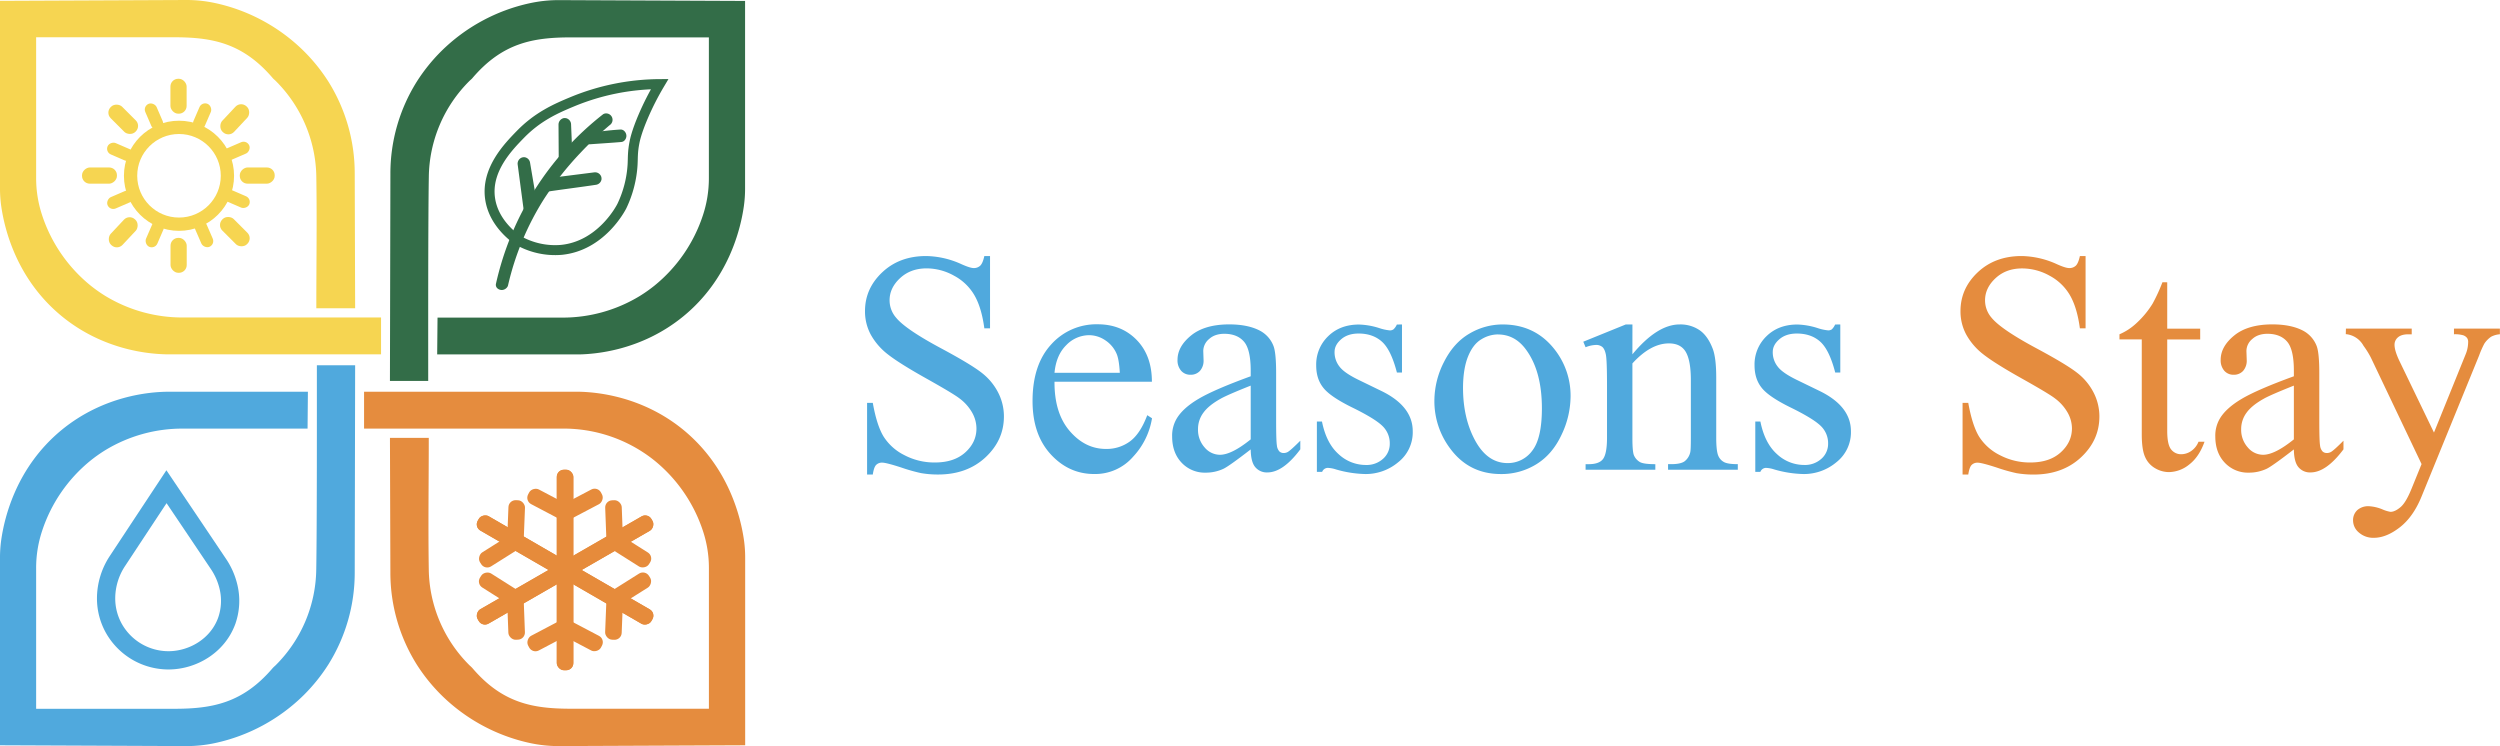 <svg xmlns="http://www.w3.org/2000/svg" viewBox="0 0 1505.45 449.28"><defs><style>.cls-1{fill:#f6d551;}.cls-2{fill:#50a9dd;}.cls-3{fill:#e58c3e;}.cls-4{fill:#336d48;}.cls-5{fill:#e68b3b;}.cls-6,.cls-7,.cls-8{fill:none;stroke-miterlimit:10;}.cls-6{stroke:#f6d551;stroke-width:8px;}.cls-7{stroke:#50a9dd;stroke-width:11px;}.cls-8{stroke:#336d48;stroke-width:6px;}</style></defs><g id="Layer_2" data-name="Layer 2"><g id="Layer_1-2" data-name="Layer 1"><path class="cls-1" d="M213.86,185.63l-23.38,0c0-26.6.42-52.59,0-79.09a82.83,82.83,0,0,0-24.65-58c-.5-.49-1.08-.92-1.54-1.46C146,25.65,127.57,22.44,104.63,22.44H21.76v84.61a70.85,70.85,0,0,0,3.59,22.52A91.08,91.08,0,0,0,54.61,172a87.44,87.44,0,0,0,8.77,6.18,89.19,89.19,0,0,0,46.89,13H229.46v22.18H99.83c-9.15-.22-37.2-2.08-62.71-23C10,168.05,2.73,138.13.73,124.06A75.69,75.69,0,0,1,0,113.42V.5L111.71,0a81.6,81.6,0,0,1,17.77,1.83,108.5,108.5,0,0,1,53.54,29A105.85,105.85,0,0,1,197.7,49.06a104.06,104.06,0,0,1,15.91,55.33Z"/><path class="cls-2" d="M213.86,219.94H190.81c0,26.6.09,96.35-.37,122.86a82.83,82.83,0,0,1-24.65,58,21.14,21.14,0,0,0-1.54,1.46c-18.21,21.35-36.68,24.56-59.62,24.56H21.76V342.23a70.79,70.79,0,0,1,3.59-22.51,91.1,91.1,0,0,1,29.26-42.44,87.44,87.44,0,0,1,8.77-6.18,89.18,89.18,0,0,1,46.89-13h74.94l.2-22.19H99.83c-9.15.22-37.2,2.09-62.71,23C10,281.23,2.73,311.15.73,325.22A75.79,75.79,0,0,0,0,335.86V448.79l111.71.49a81.59,81.59,0,0,0,17.77-1.82,108.58,108.58,0,0,0,53.54-29,105.85,105.85,0,0,0,14.68-18.27,104.09,104.09,0,0,0,15.91-55.33Z"/><path class="cls-3" d="M234.82,263.66l23.38,0c0,26.6-.41,52.59,0,79.1a82.89,82.89,0,0,0,24.66,58,21,21,0,0,1,1.53,1.46c18.21,21.35,36.69,24.56,59.63,24.56h82.87V342.23a70.79,70.79,0,0,0-3.59-22.51,91.25,91.25,0,0,0-29.26-42.44,87.48,87.48,0,0,0-55.66-19.19H219.23V235.9H348.86c9.14.22,37.2,2.09,62.71,23C438.72,281.23,446,311.15,448,325.22a75.79,75.79,0,0,1,.73,10.64V448.79L337,449.28a81.68,81.68,0,0,1-17.78-1.82,108.66,108.66,0,0,1-53.54-29A106.25,106.25,0,0,1,251,400.23a104.1,104.1,0,0,1-15.92-55.33Z"/><path class="cls-4" d="M234.81,229.41h23.05c0-26.6-.09-96.35.37-122.85a82.86,82.86,0,0,1,24.65-58c.51-.49,1.08-.92,1.54-1.46C302.63,25.72,321.1,22.51,344,22.51h82.87v84.61a70.85,70.85,0,0,1-3.59,22.52,91.08,91.08,0,0,1-29.26,42.43,87.44,87.44,0,0,1-8.77,6.18,89.17,89.17,0,0,1-46.89,13H263.47l-.21,22.18h85.58c9.15-.22,37.2-2.08,62.72-23,27.14-22.3,34.38-52.22,36.38-66.29a75.69,75.69,0,0,0,.73-10.64V.57L337,.07A81.67,81.67,0,0,0,319.19,1.9a108.54,108.54,0,0,0-53.54,29A106.33,106.33,0,0,0,251,49.13a104.06,104.06,0,0,0-15.91,55.33Z"/><rect class="cls-5" x="335.29" y="282.86" width="9.97" height="120.74" rx="4.31"/><rect class="cls-5" x="325.39" y="289.9" width="9.97" height="27.2" rx="4.31" transform="translate(-92.11 454.4) rotate(-62.23)"/><rect class="cls-5" x="345.17" y="289.9" width="9.97" height="27.2" rx="4.31" transform="translate(244.78 754.74) rotate(-117.77)"/><rect class="cls-5" x="335.28" y="282.86" width="9.97" height="120.74" rx="4.31" transform="translate(680.53 686.47) rotate(-180)"/><rect class="cls-5" x="345.18" y="369.36" width="9.97" height="27.2" rx="4.31" transform="translate(852.17 251.59) rotate(117.77)"/><rect class="cls-5" x="325.4" y="369.36" width="9.97" height="27.2" rx="4.31" transform="translate(515.28 -87.81) rotate(62.23)"/><rect class="cls-5" x="335.29" y="282.86" width="9.97" height="120.74" rx="4.31" transform="translate(-127.19 465.99) rotate(-59.96)"/><rect class="cls-5" x="295.94" y="318.31" width="9.97" height="27.2" rx="4.31" transform="translate(180.33 763.39) rotate(-122.19)"/><rect class="cls-5" x="305.84" y="301.19" width="9.97" height="27.2" rx="4.31" transform="translate(608.96 641.62) rotate(-177.74)"/><rect class="cls-5" x="335.28" y="282.86" width="9.97" height="120.74" rx="4.31" transform="translate(807.74 220.49) rotate(120.04)"/><rect class="cls-5" x="374.63" y="340.96" width="9.97" height="27.2" rx="4.31" transform="translate(477.46 -155.58) rotate(57.81)"/><rect class="cls-5" x="364.73" y="358.08" width="9.97" height="27.2" rx="4.31" transform="translate(14.98 -14.32) rotate(2.26)"/><rect class="cls-5" x="335.29" y="282.86" width="9.97" height="120.74" rx="4.31" transform="translate(468.01 -122.89) rotate(60.08)"/><rect class="cls-5" x="364.78" y="301.24" width="9.97" height="27.2" rx="4.31" transform="translate(-11.55 14.09) rotate(-2.15)"/><rect class="cls-5" x="374.65" y="318.38" width="9.97" height="27.2" rx="4.31" transform="translate(-103.84 475.45) rotate(-57.7)"/><rect class="cls-5" x="335.28" y="282.86" width="9.97" height="120.74" rx="4.31" transform="translate(212.53 809.36) rotate(-119.92)"/><rect class="cls-5" x="305.79" y="358.02" width="9.97" height="27.2" rx="4.31" transform="translate(635.26 731.33) rotate(177.85)"/><rect class="cls-5" x="295.92" y="340.88" width="9.97" height="27.2" rx="4.31" transform="translate(761.33 289.59) rotate(122.3)"/><rect class="cls-1" x="102.63" y="47.43" width="9.75" height="21.03" rx="4.68"/><rect class="cls-1" x="150.03" y="95.21" width="9.75" height="21.03" rx="4.68" transform="translate(260.63 -49.18) rotate(90)"/><rect class="cls-1" x="136.5" y="61.32" width="9.75" height="21.03" rx="4.68" transform="translate(87.33 -77.25) rotate(43.14)"/><rect class="cls-1" x="69.33" y="61.32" width="9.75" height="21.03" rx="4.68" transform="translate(-29.06 73.51) rotate(-45)"/><rect class="cls-1" x="102.69" y="143.26" width="9.75" height="21.03" rx="4.68" transform="translate(215.13 307.54) rotate(-180)"/><rect class="cls-1" x="69.33" y="129.36" width="9.75" height="21.03" rx="4.68" transform="translate(32.71 292.68) rotate(-136.86)"/><rect class="cls-1" x="136.55" y="128.97" width="9.75" height="21.03" rx="4.68" transform="translate(340.05 138.12) rotate(135)"/><rect class="cls-1" x="55.03" y="95.21" width="9.75" height="21.03" rx="4.68" transform="translate(165.63 45.82) rotate(90)"/><rect class="cls-1" x="118" y="61.87" width="7.43" height="16.61" rx="3.72" transform="translate(37.87 -42.56) rotate(23.39)"/><rect class="cls-1" x="89" y="61.87" width="7.43" height="16.61" rx="3.72" transform="translate(205.68 97.77) rotate(156.61)"/><rect class="cls-1" x="138.76" y="82.57" width="7.43" height="16.61" rx="3.72" transform="translate(169.31 -75.97) rotate(66.61)"/><rect class="cls-1" x="68.7" y="83.09" width="7.43" height="16.61" rx="3.72" transform="translate(185.04 61.22) rotate(113.39)"/><rect class="cls-1" x="89.45" y="132.7" width="7.43" height="16.61" rx="3.72" transform="translate(122.7 307.4) rotate(-156.61)"/><rect class="cls-1" x="118.45" y="132.7" width="7.43" height="16.61" rx="3.72" transform="matrix(0.92, -0.4, 0.4, 0.92, -45.94, 60.1)"/><rect class="cls-1" x="68.7" y="112" width="7.43" height="16.61" rx="3.72" transform="translate(-9.25 234.52) rotate(-113.39)"/><rect class="cls-1" x="138.76" y="111.48" width="7.43" height="16.61" rx="3.72" transform="translate(-24.03 202.99) rotate(-66.61)"/><circle class="cls-6" cx="107.79" cy="105.85" r="29.16"/><path class="cls-7" d="M100.25,293.09q-14.72,22.29-29.42,44.57a41,41,0,0,0-6.94,22.6,37,37,0,0,0,4.61,18,37.78,37.78,0,0,0,33.11,19.38c14.39-.07,29.29-8.62,34.83-23.53a36.19,36.19,0,0,0,1.08-21,41.55,41.55,0,0,0-6.11-13.71Q115.84,316.21,100.25,293.09Z"/><path class="cls-4" d="M299.59,173.69a2.84,2.84,0,0,1-.93-2.82A178.94,178.94,0,0,1,363,68.94a2.81,2.81,0,0,1,1.18-.56,3.86,3.86,0,0,1,2.94,7,208.88,208.88,0,0,0-17.64,16.71,191.7,191.7,0,0,0-21.81,27.62,167.2,167.2,0,0,0-21.74,52.11,2.76,2.76,0,0,1-.24.66,4.1,4.1,0,0,1-3.2,2.13A4,4,0,0,1,299.59,173.69Z"/><path class="cls-4" d="M311.74,99.13q1.86,14.12,3.73,28.23l7.06-9.69L319.2,98a3.9,3.9,0,0,0-3.36-3.33,3.85,3.85,0,0,0-.48,0,3.75,3.75,0,0,0-1,.17A3.94,3.94,0,0,0,311.74,99.13Z"/><path class="cls-4" d="M336.33,75.14q.09,14.24.17,28.48l8.22-8.74q-.42-10-.83-20A3.93,3.93,0,0,0,341,71.2l-.48-.08a4.36,4.36,0,0,0-1,0A4,4,0,0,0,336.33,75.14Z"/><path class="cls-4" d="M357.71,103.81l-28.25,3.58c3.22,2.37-5.26,6-2,8.35,6.61-1.08,23.59-3.26,31.41-4.46a3.92,3.92,0,0,0,3.36-3.35c0-.16,0-.32,0-.48a4.18,4.18,0,0,0-.16-1A3.94,3.94,0,0,0,357.71,103.81Z"/><path class="cls-4" d="M373.52,78c-8,.51-11.24,1.2-18.36,1.75a3.34,3.34,0,0,0-2.78,2.1,2.19,2.19,0,0,1-.16.3,3.2,3.2,0,0,0,3.09,4.73c6.15-.46,13.38-.89,18.77-1.37a3.06,3.06,0,0,0,1.92-.86A4.07,4.07,0,0,0,377.2,82a4.12,4.12,0,0,0-1.47-3.28A3.07,3.07,0,0,0,373.52,78Z"/><path class="cls-8" d="M397.24,50.64A139.56,139.56,0,0,0,344.6,61.28c-9.61,4-20.64,8.79-31.2,19.62-7.39,7.58-20.94,21.49-18.23,39,2.06,13.37,12.45,21.72,16.41,24.57a44.93,44.93,0,0,0,26.42,6c23.78-2.35,35.56-24.57,36.46-26.34a67,67,0,0,0,6.48-25.23c.21-4,0-7.24,1.07-12.84.38-2,1.36-6.61,5.16-15.59A166.11,166.11,0,0,1,397.24,50.64Z"/><path class="cls-2" d="M596.18,154.18V197.7h-3.43q-1.68-12.52-6-19.95A31,31,0,0,0,574.47,166,34,34,0,0,0,558,161.61q-9.66,0-16,5.89t-6.31,13.4a15.9,15.9,0,0,0,4,10.49q5.75,7,27.37,18.55,17.63,9.47,24.07,14.52a35.46,35.46,0,0,1,9.93,11.92,31.41,31.41,0,0,1,3.48,14.38q0,14.3-11.09,24.63t-28.53,10.35a59.88,59.88,0,0,1-10.29-.84,106.41,106.41,0,0,1-11.93-3.38q-9-2.92-11.45-2.93a4.87,4.87,0,0,0-3.67,1.4q-1.35,1.38-2,5.75h-3.44V242.6h3.44q2.4,13.54,6.49,20.27a31.21,31.21,0,0,0,12.48,11.18A38.68,38.68,0,0,0,563,278.5q11.61,0,18.33-6.12T588,257.91a19.59,19.59,0,0,0-2.55-9.37,27.81,27.81,0,0,0-7.93-8.82q-3.62-2.78-19.76-11.83t-23-14.42a38.92,38.92,0,0,1-10.35-11.88,29.45,29.45,0,0,1-3.52-14.28q0-13.55,10.39-23.34t26.44-9.79A53,53,0,0,1,579,159.1q5.21,2.33,7.33,2.32a5.54,5.54,0,0,0,3.95-1.44c1-.95,1.84-2.89,2.46-5.8Z"/><path class="cls-2" d="M635,229.89q-.11,18.92,9.18,29.69t21.8,10.76a23.64,23.64,0,0,0,14.52-4.59q6.18-4.61,10.35-15.73l2.87,1.85A44.22,44.22,0,0,1,682.36,275a30.21,30.21,0,0,1-23.47,10.44q-15.3,0-26.21-11.92t-10.9-32.06q0-21.79,11.18-34A36.49,36.49,0,0,1,661,195.28q14.28,0,23.47,9.42t9.18,25.19Zm0-5.38h39.33q-.46-8.16-1.95-11.51a18.4,18.4,0,0,0-6.91-8.16,17.41,17.41,0,0,0-9.6-3,19.18,19.18,0,0,0-13.78,6Q636,213.84,635,224.51Z"/><path class="cls-2" d="M753.15,270.62q-13.08,10.11-16.42,11.68a25,25,0,0,1-10.67,2.32,19.07,19.07,0,0,1-14.52-6q-5.7-6-5.7-15.86A20.16,20.16,0,0,1,708.62,252q3.79-6.32,13.22-11.88t31.31-13.54v-3.34q0-12.71-4-17.44T737.38,201q-5.85,0-9.28,3.15a9.49,9.49,0,0,0-3.52,7.24l.18,5.38a9.25,9.25,0,0,1-2.18,6.58,7.44,7.44,0,0,1-5.7,2.32,7.24,7.24,0,0,1-5.62-2.41,9.48,9.48,0,0,1-2.18-6.59q0-8,8.17-14.65t22.91-6.68q11.33,0,18.56,3.8a17.49,17.49,0,0,1,8.07,9q1.66,4,1.67,16.33v28.85q0,12.15.46,14.89a6.21,6.21,0,0,0,1.53,3.66,3.63,3.63,0,0,0,2.46.93,5,5,0,0,0,2.6-.65q1.95-1.2,7.51-6.77v5.2q-10.38,13.9-19.85,13.91a9,9,0,0,1-7.24-3.15Q753.25,278.23,753.15,270.62Zm0-6V232.21q-14,5.56-18.09,7.88-7.34,4.09-10.48,8.54a16.44,16.44,0,0,0-3.16,9.74,15.91,15.91,0,0,0,4,11.09,12.11,12.11,0,0,0,9.19,4.4Q741.64,273.86,753.15,264.58Z"/><path class="cls-2" d="M844.25,195.38v28.94h-3.06q-3.53-13.63-9-18.55t-14.06-4.92q-6.5,0-10.48,3.43t-4,7.61a13.84,13.84,0,0,0,3,8.91q2.86,3.8,11.69,8.07l13.54,6.58q18.84,9.2,18.84,24.22a22.88,22.88,0,0,1-8.77,18.69,30.43,30.43,0,0,1-19.62,7.1,67.72,67.72,0,0,1-17.82-2.78,18.05,18.05,0,0,0-5-.93,3.69,3.69,0,0,0-3.34,2.41H793V253.82h3.06q2.6,13,9.93,19.58A24,24,0,0,0,822.45,280a14.73,14.73,0,0,0,10.44-3.76,11.94,11.94,0,0,0,4-9.05,14.39,14.39,0,0,0-4.5-10.76q-4.5-4.37-18-11t-17.62-12.06q-4.19-5.3-4.18-13.36a23.57,23.57,0,0,1,7.19-17.53q7.18-7.05,18.6-7.05a43.87,43.87,0,0,1,12.16,2.13,28.39,28.39,0,0,0,6.31,1.39,3.63,3.63,0,0,0,2.31-.65,8.79,8.79,0,0,0,2-2.87Z"/><path class="cls-2" d="M904.84,195.38q19.29,0,31,14.65a45,45,0,0,1,9.93,28.76,54.13,54.13,0,0,1-5.48,23.1q-5.47,11.7-15.07,17.63a39.84,39.84,0,0,1-21.39,5.94q-19.2,0-30.52-15.31a47.39,47.39,0,0,1-9.55-28.94A51.4,51.4,0,0,1,869.53,218q5.81-11.55,15.27-17.07A39.14,39.14,0,0,1,904.84,195.38Zm-2.88,6a19.32,19.32,0,0,0-9.88,2.92q-5,2.92-8,10.25T881,233.41q0,18.56,7.38,32t19.43,13.45a18.12,18.12,0,0,0,14.85-7.42q5.83-7.43,5.84-25.51,0-22.63-9.74-35.63Q912.17,201.42,902,201.41Z"/><path class="cls-2" d="M983,213.37q14.94-18,28.48-18a20.45,20.45,0,0,1,12,3.48q5,3.46,8,11.45,2,5.56,2,17.07v36.28q0,8.07,1.3,10.94a7.57,7.57,0,0,0,3.3,3.62q2.27,1.3,8.39,1.3v3.34h-42v-3.34h1.77q5.93,0,8.3-1.81a9.44,9.44,0,0,0,3.29-5.33q.38-1.39.37-8.72V228.87q0-11.6-3-16.84T1005,206.79q-11,0-22,12.06v44.81q0,8.63,1,10.67a8.63,8.63,0,0,0,3.58,3.94q2.26,1.25,9.23,1.25v3.34h-42v-3.34h1.86c4.32,0,7.25-1.1,8.76-3.29s2.28-6.39,2.28-12.57V232.11q0-15.3-.7-18.64c-.46-2.23-1.18-3.74-2.13-4.55a5.83,5.83,0,0,0-3.85-1.2,17.75,17.75,0,0,0-6.22,1.39l-1.39-3.34,25.6-10.39h4Z"/><path class="cls-2" d="M1108.19,195.38v28.94h-3.06q-3.53-13.63-9-18.55T1082,200.85q-6.49,0-10.48,3.43t-4,7.61a13.84,13.84,0,0,0,3,8.91q2.87,3.8,11.69,8.07l13.54,6.58q18.84,9.2,18.84,24.22a22.88,22.88,0,0,1-8.77,18.69,30.43,30.43,0,0,1-19.62,7.1,67.59,67.59,0,0,1-17.81-2.78,18.18,18.18,0,0,0-5-.93,3.67,3.67,0,0,0-3.34,2.41H1057V253.82h3.07q2.6,13,9.92,19.58a24,24,0,0,0,16.42,6.59,14.73,14.73,0,0,0,10.44-3.76,11.94,11.94,0,0,0,4-9.05,14.39,14.39,0,0,0-4.5-10.76q-4.5-4.37-18-11t-17.62-12.06q-4.18-5.3-4.18-13.36a23.57,23.57,0,0,1,7.19-17.53q7.2-7.05,18.6-7.05a43.87,43.87,0,0,1,12.16,2.13,28.39,28.39,0,0,0,6.31,1.39,3.68,3.68,0,0,0,2.32-.65,9,9,0,0,0,1.94-2.87Z"/><path class="cls-3" d="M1255.89,154.18V197.7h-3.43q-1.68-12.52-6-19.95A31,31,0,0,0,1234.18,166a34,34,0,0,0-16.51-4.36q-9.66,0-16,5.89t-6.31,13.4a15.9,15.9,0,0,0,4,10.49q5.76,7,27.37,18.55,17.63,9.47,24.07,14.52a35.46,35.46,0,0,1,9.93,11.92,31.41,31.41,0,0,1,3.48,14.38q0,14.3-11.09,24.63t-28.52,10.35a60,60,0,0,1-10.3-.84,106.46,106.46,0,0,1-11.92-3.38q-9-2.92-11.46-2.93a4.87,4.87,0,0,0-3.67,1.4c-.89.92-1.56,2.84-2,5.75h-3.43V242.6h3.43q2.42,13.54,6.49,20.27a31.21,31.21,0,0,0,12.48,11.18,38.7,38.7,0,0,0,18.42,4.45q11.6,0,18.32-6.12t6.73-14.47a19.5,19.5,0,0,0-2.56-9.37,27.81,27.81,0,0,0-7.93-8.82q-3.62-2.78-19.76-11.83t-23-14.42a39,39,0,0,1-10.34-11.88,29.34,29.34,0,0,1-3.53-14.28q0-13.55,10.39-23.34t26.44-9.79a53.06,53.06,0,0,1,21.25,4.92q5.19,2.33,7.33,2.32A5.53,5.53,0,0,0,1250,160c1-.95,1.84-2.89,2.46-5.8Z"/><path class="cls-3" d="M1305.06,170v27.92h19.85v6.5h-19.85v55.1q0,8.26,2.37,11.14a7.51,7.51,0,0,0,6.07,2.87,10.63,10.63,0,0,0,5.94-1.9,12.22,12.22,0,0,0,4.45-5.61h3.62q-3.24,9.09-9.18,13.68a19.83,19.83,0,0,1-12.25,4.59,16.51,16.51,0,0,1-8.35-2.36,14.36,14.36,0,0,1-6-6.77q-2-4.41-2-13.6V204.38H1276.3v-3.07a35.23,35.23,0,0,0,10.44-6.91,55,55,0,0,0,9.51-11.55,104,104,0,0,0,5.93-12.89Z"/><path class="cls-3" d="M1381.32,270.62q-13.08,10.11-16.42,11.68a25,25,0,0,1-10.67,2.32,19.07,19.07,0,0,1-14.52-6q-5.7-6-5.7-15.86a20.16,20.16,0,0,1,2.78-10.76q3.8-6.32,13.22-11.88t31.31-13.54v-3.34q0-12.71-4-17.44T1365.55,201q-5.85,0-9.28,3.15a9.49,9.49,0,0,0-3.52,7.24l.18,5.38a9.25,9.25,0,0,1-2.18,6.58,7.44,7.44,0,0,1-5.7,2.32,7.24,7.24,0,0,1-5.62-2.41,9.48,9.48,0,0,1-2.18-6.59q0-8,8.17-14.65t22.91-6.68q11.33,0,18.56,3.8a17.54,17.54,0,0,1,8.07,9q1.66,4,1.67,16.33v28.85q0,12.15.46,14.89a6.21,6.21,0,0,0,1.53,3.66,3.63,3.63,0,0,0,2.46.93,5,5,0,0,0,2.6-.65q2-1.2,7.51-6.77v5.2q-10.38,13.9-19.85,13.91a9,9,0,0,1-7.24-3.15Q1381.42,278.23,1381.32,270.62Zm0-6V232.21q-14,5.56-18.09,7.88-7.34,4.09-10.48,8.54a16.44,16.44,0,0,0-3.16,9.74,15.91,15.91,0,0,0,4,11.09,12.11,12.11,0,0,0,9.19,4.4Q1369.81,273.86,1381.32,264.58Z"/><path class="cls-3" d="M1412.68,197.88h39.61v3.43h-2c-2.78,0-4.87.61-6.26,1.81a5.73,5.73,0,0,0-2.09,4.5q0,3.62,3.07,10l20.68,42.86,19-46.94a19.55,19.55,0,0,0,1.58-7.51,4.07,4.07,0,0,0-.65-2.51,5,5,0,0,0-2.32-1.62,17.59,17.59,0,0,0-5.57-.61v-3.43h27.65v3.43a13.27,13.27,0,0,0-5.29,1.49,15.22,15.22,0,0,0-4.08,4.17,56.93,56.93,0,0,0-3.15,7.15l-34.61,84.79q-5,12.34-13.13,18.65t-15.63,6.31a13,13,0,0,1-9-3.16,9.47,9.47,0,0,1-3.52-7.23,8.15,8.15,0,0,1,2.55-6.27,9.92,9.92,0,0,1,7-2.36,25,25,0,0,1,8.35,2,19.78,19.78,0,0,0,4.64,1.39c1.86,0,3.88-1,6.08-2.87s4.4-5.63,6.63-11.14l6-14.75-30.52-64.1a51.72,51.72,0,0,0-4.45-7.15,13.53,13.53,0,0,0-10.67-7Z"/></g></g></svg>